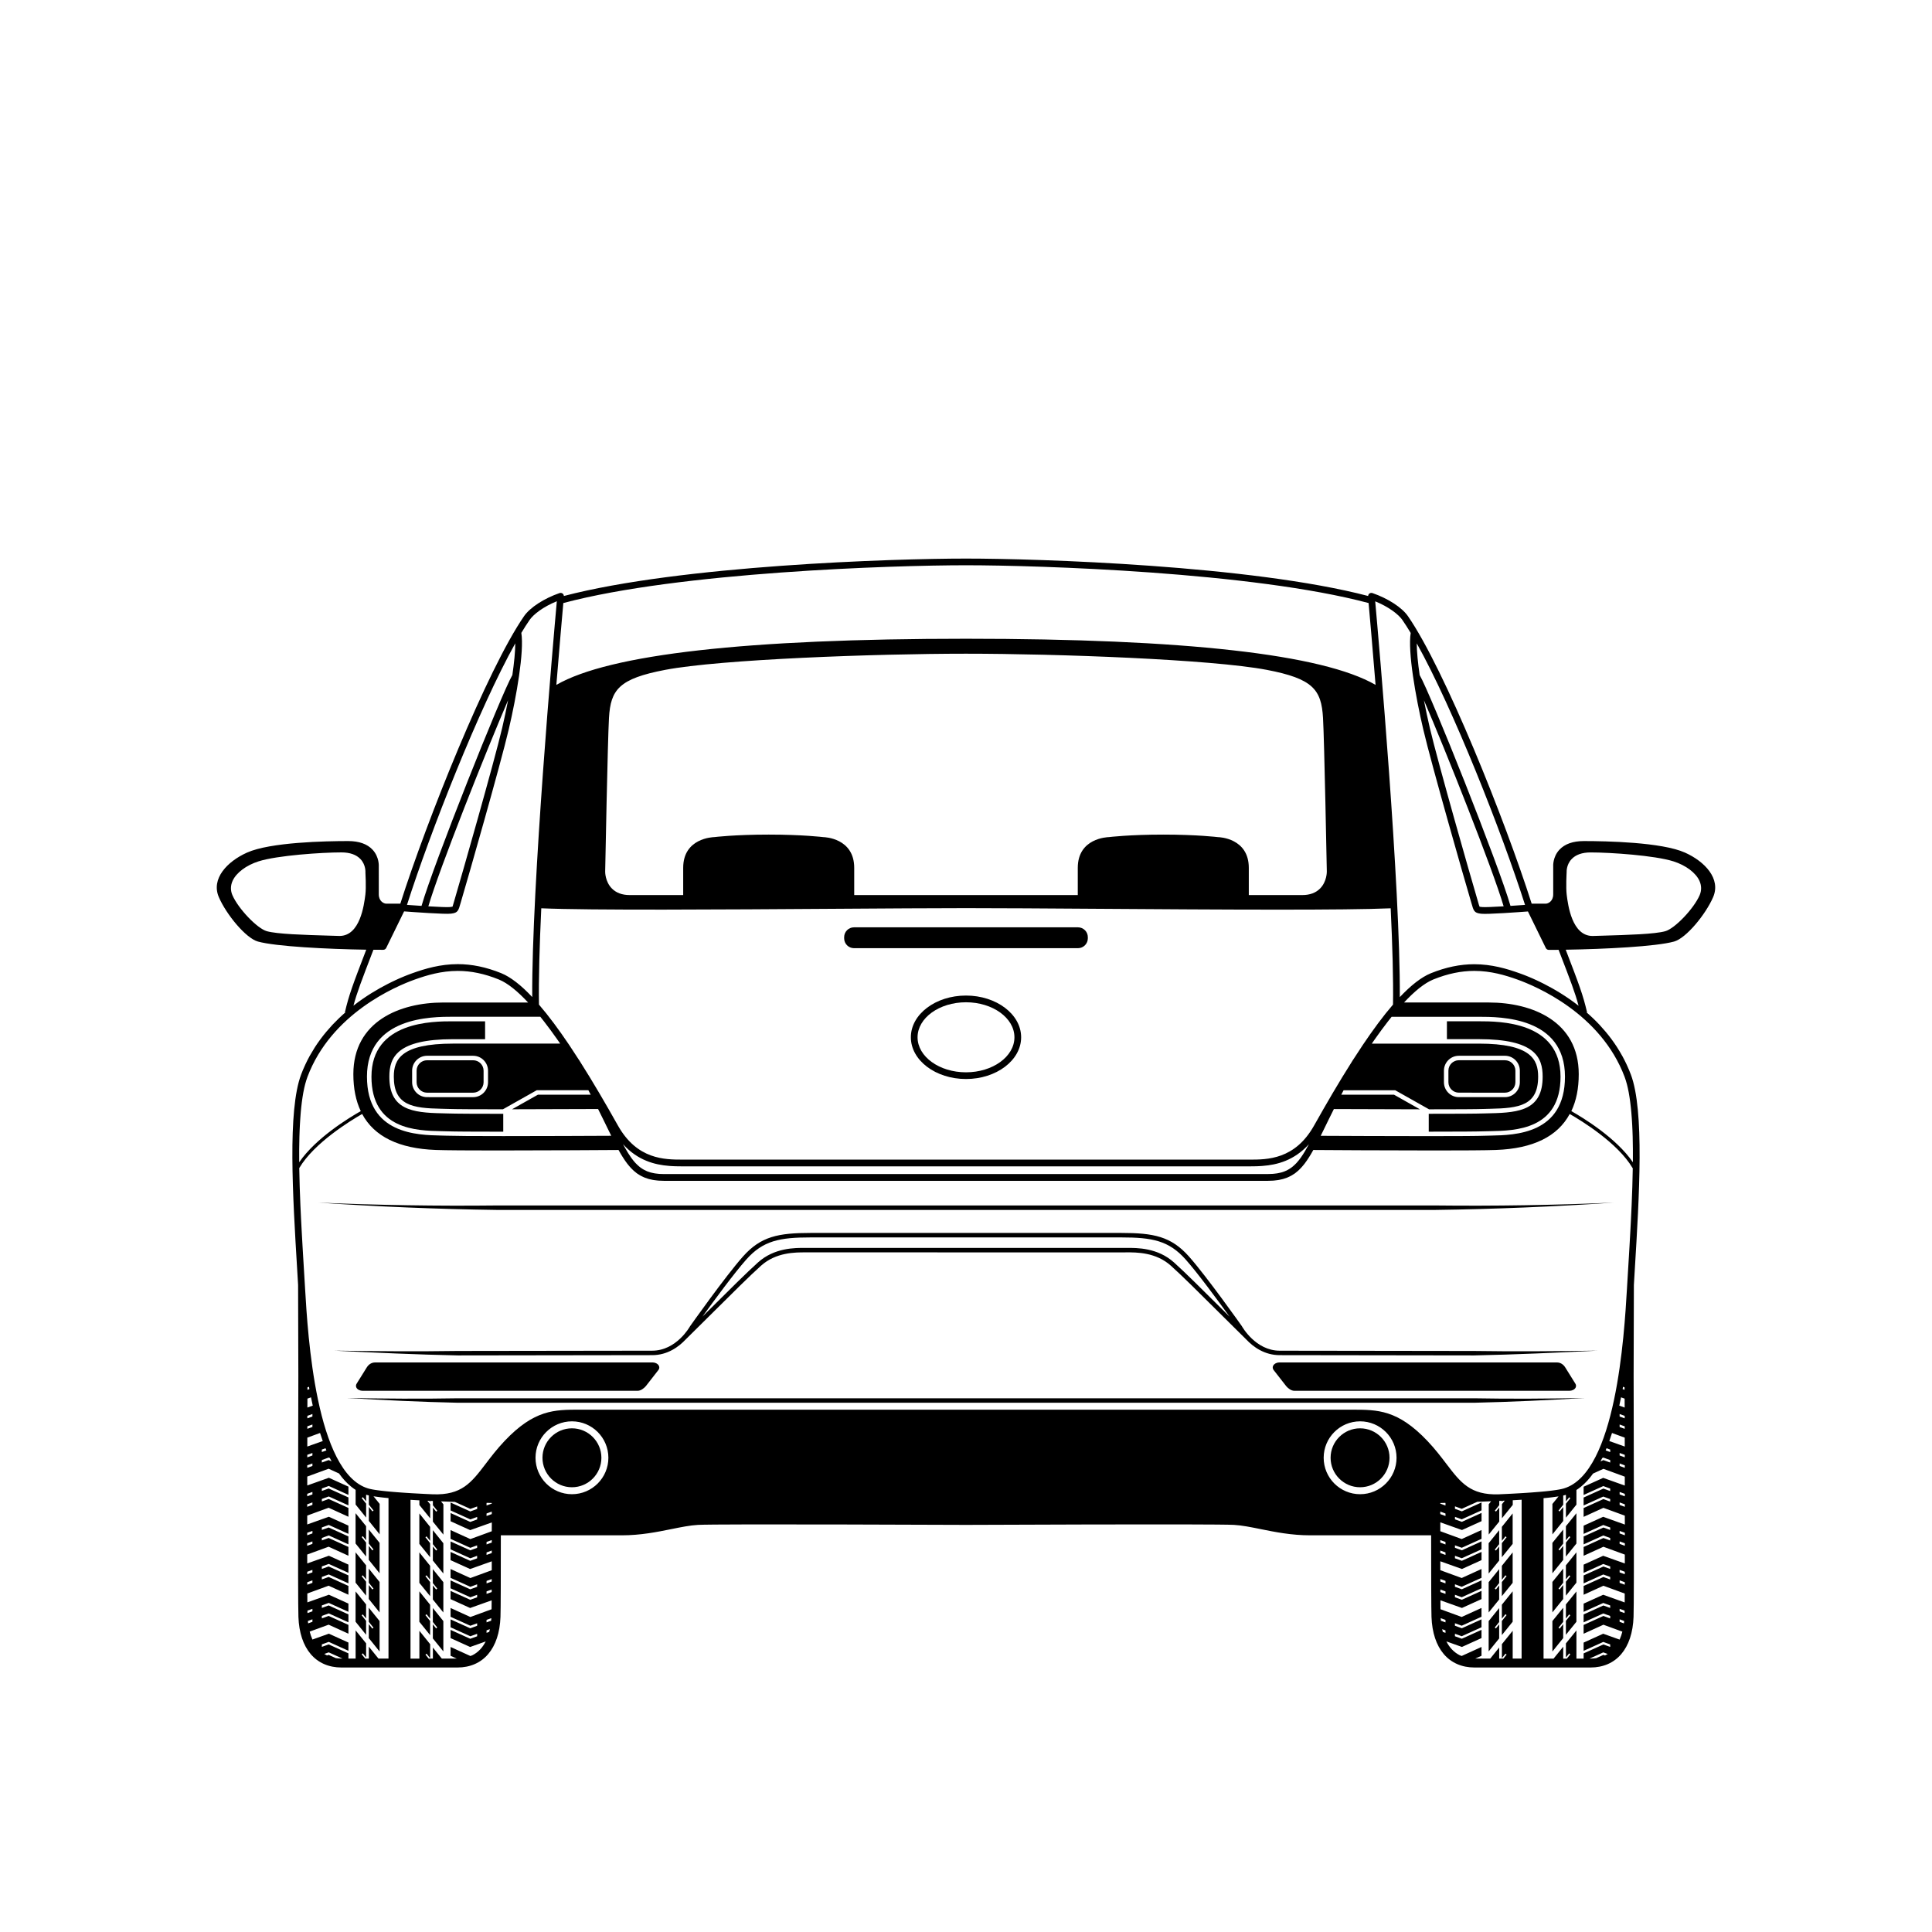 <?xml version="1.0" encoding="UTF-8"?>
<!-- The Best Svg Icon site in the world: iconSvg.co, Visit us! https://iconsvg.co -->
<svg fill="#000000" width="800px" height="800px" version="1.1" viewBox="144 144 512 512" xmlns="http://www.w3.org/2000/svg">
 <g>
  <path d="m429.68 389.75h-59.363c-1.438 0-2.606 1.168-2.606 2.609v0.309c0 1.438 1.168 2.609 2.606 2.609h59.363c1.438 0 2.606-1.168 2.606-2.609v-0.309c0.004-1.441-1.168-2.609-2.606-2.609z"/>
  <path d="m524.41 463.46h-248.82c-15.734 0.18-31.48-0.082-47.219-0.75 15.715 1.062 31.457 1.719 47.219 1.934h248.82c15.762-0.215 31.504-0.871 47.219-1.934-15.734 0.668-31.484 0.93-47.219 0.75z"/>
  <path d="m534.64 514.56h-269.29c-9.777 0.18-19.574 0.102-29.363-0.078 9.777 0.574 19.562 1.051 29.363 1.262h269.29c9.801-0.215 19.586-0.691 29.363-1.262-9.793 0.184-19.586 0.262-29.367 0.078z"/>
  <path d="m295.57 522.52c-4.305 0-7.809 3.504-7.809 7.809 0 4.305 3.504 7.809 7.809 7.809 4.305 0 7.809-3.504 7.809-7.809-0.004-4.305-3.504-7.809-7.809-7.809z"/>
  <path d="m504.43 522.52c-4.305 0-7.809 3.504-7.809 7.809 0 4.305 3.504 7.809 7.809 7.809 4.305 0 7.809-3.504 7.809-7.809 0-4.305-3.504-7.809-7.809-7.809z"/>
  <path d="m534.64 502.02c-7.875 0-22.352-0.023-34.117-0.047-8.055-0.016-14.84-0.023-17.367-0.023-6.43 0-9.984-6.383-10.055-6.508-0.094-0.133-9.305-13.16-14.012-18.457-4.746-5.34-9.367-6.242-17.922-6.242h-82.348c-8.555 0-13.172 0.902-17.922 6.242-4.707 5.297-13.918 18.324-14.047 18.516-0.035 0.066-3.574 6.445-10.02 6.445-2.527 0-9.312 0.012-17.367 0.023-11.766 0.02-26.242 0.047-34.117 0.047-10.898 0.172-21.812 0.074-32.719-0.078 10.898 0.547 21.797 1.039 32.719 1.262 7.875 0 22.352-0.023 34.117-0.047 8.055-0.016 14.836-0.023 17.363-0.023 4.098 0 7.074-2.231 8.898-4.172 2.445-2.406 4.891-4.836 7.227-7.16 5.215-5.188 9.719-9.668 12.703-12.352 4.004-3.602 9.109-3.562 11.859-3.555l84.441 0.004 0.508-0.004c2.754-0.012 7.859-0.047 11.859 3.555 2.984 2.684 7.488 7.164 12.703 12.352 2.348 2.336 4.801 4.773 7.258 7.188 1.832 1.945 4.801 4.144 8.867 4.144 2.527 0 9.309 0.012 17.363 0.023 11.766 0.02 26.242 0.047 34.117 0.047 10.922-0.223 21.824-0.719 32.719-1.262-10.898 0.156-21.812 0.254-32.711 0.082zm-66.77-11.059c-5.227-5.199-9.738-9.688-12.742-12.395-4.348-3.91-9.77-3.879-12.664-3.856l-84.434 0.004-0.5-0.004c-2.898-0.023-8.316-0.055-12.664 3.856-3.004 2.707-7.519 7.195-12.742 12.395-0.645 0.641-1.312 1.305-1.969 1.957 3.047-4.219 8.414-11.523 11.633-15.145 4.445-5 8.848-5.844 17.035-5.844h82.348c8.188 0 12.59 0.844 17.035 5.844 3.227 3.629 8.609 10.953 11.641 15.152-0.66-0.656-1.332-1.324-1.977-1.965z"/>
  <path d="m486.99 512.57h72.969c0.57 0 1.297-0.281 1.586-0.82 0.184-0.355 0.156-0.758-0.074-1.094l-2.688-4.312c-0.531-0.824-1.305-1.281-2.18-1.281h-73.637c-0.535 0-1.266 0.301-1.559 0.855-0.188 0.352-0.164 0.742 0.086 1.113l3.375 4.324c0.473 0.562 1.316 1.215 2.121 1.215z"/>
  <path d="m538.51 561 2.785-3.438v-3.727l-0.867 1.078-0.305-0.234 1.172-1.461v-3.703l-2.785 3.453z"/>
  <path d="m542.01 552.33 0.949-1.184 0.301 0.238-1.25 1.562v3.734l2.859-3.535v-8.07l-2.859 3.555z"/>
  <path d="m538.51 571.32 2.785-3.441v-3.727l-0.867 1.082-0.305-0.238 1.172-1.461v-3.699l-2.785 3.449z"/>
  <path d="m542.01 562.65 0.949-1.18 0.301 0.234-1.25 1.562v3.734l2.859-3.531v-8.07l-2.859 3.555z"/>
  <path d="m538.51 581.64 2.785-3.438v-3.731l-0.867 1.082-0.305-0.234 1.172-1.465v-3.699l-2.785 3.453z"/>
  <path d="m542.01 572.96 0.949-1.18 0.301 0.238-1.25 1.562v3.734l2.859-3.535v-8.066l-2.859 3.551z"/>
  <path d="m558.98 552.19 0.871-1.082 0.305 0.238-1.176 1.457v3.703l2.785-3.449v-8.035l-2.785 3.438z"/>
  <path d="m555.4 560.94 2.863-3.551v-3.699l-0.945 1.184-0.305-0.238 1.25-1.562v-3.734l-2.863 3.535z"/>
  <path d="m558.98 562.55 0.871-1.078 0.305 0.234-1.176 1.461v3.699l2.785-3.449v-8.031l-2.785 3.438z"/>
  <path d="m555.4 571.3 2.863-3.551v-3.699l-0.945 1.18-0.305-0.234 1.25-1.559v-3.738l-2.863 3.535z"/>
  <path d="m558.98 572.92 0.871-1.082 0.305 0.234-1.176 1.465v3.699l2.785-3.453v-8.027l-2.785 3.434z"/>
  <path d="m555.4 581.67 2.863-3.555v-3.695l-0.945 1.18-0.305-0.238 1.25-1.559v-3.738l-2.863 3.535z"/>
  <path d="m240.04 512.57h72.969c0.805 0 1.652-0.656 2.148-1.234l3.379-4.336c0.227-0.336 0.246-0.727 0.062-1.078-0.297-0.555-1.023-0.855-1.559-0.855h-73.645c-0.875 0-1.648 0.453-2.18 1.285l-2.672 4.285c-0.242 0.355-0.27 0.758-0.086 1.113 0.285 0.539 1.012 0.82 1.582 0.82z"/>
  <path d="m258.71 553.22 1.172 1.461-0.305 0.234-0.867-1.078v3.727l2.781 3.438v-8.031l-2.781-3.453z"/>
  <path d="m255.13 553.15 2.859 3.535v-3.734l-1.25-1.562 0.301-0.238 0.949 1.184v-3.699l-2.859-3.555z"/>
  <path d="m258.71 563.54 1.172 1.461-0.305 0.238-0.867-1.082v3.727l2.781 3.441v-8.035l-2.781-3.449z"/>
  <path d="m255.13 563.47 2.859 3.531v-3.734l-1.25-1.562 0.301-0.234 0.949 1.18v-3.695l-2.859-3.555z"/>
  <path d="m258.71 573.85 1.172 1.465-0.305 0.234-0.867-1.082v3.731l2.781 3.438v-8.031l-2.781-3.453z"/>
  <path d="m255.13 573.79 2.859 3.535v-3.734l-1.25-1.562 0.301-0.238 0.949 1.18v-3.695l-2.859-3.551z"/>
  <path d="m238.23 553.05 2.789 3.449v-3.703l-1.176-1.457 0.301-0.238 0.875 1.082v-3.731l-2.789-3.438z"/>
  <path d="m241.73 553.07 1.254 1.562-0.305 0.238-0.949-1.184v3.699l2.863 3.551v-8.066l-2.863-3.535z"/>
  <path d="m238.23 563.42 2.789 3.449v-3.699l-1.176-1.461 0.301-0.234 0.875 1.078v-3.727l-2.789-3.438z"/>
  <path d="m241.73 563.44 1.254 1.559-0.305 0.234-0.949-1.18v3.699l2.863 3.551v-8.066l-2.863-3.535z"/>
  <path d="m238.23 573.78 2.789 3.453v-3.699l-1.176-1.465 0.301-0.234 0.875 1.082v-3.731l-2.789-3.434z"/>
  <path d="m241.73 573.8 1.254 1.559-0.305 0.238-0.949-1.18v3.695l2.863 3.555v-8.07l-2.863-3.535z"/>
  <path d="m400 407.83c-8.059 0-14.613 4.961-14.613 11.059s6.555 11.059 14.613 11.059 14.613-4.961 14.613-11.059c0-6.094-6.559-11.059-14.613-11.059zm0 20.344c-7.078 0-12.836-4.164-12.836-9.281 0-5.117 5.758-9.281 12.836-9.281s12.836 4.164 12.836 9.281c0 5.117-5.758 9.281-12.836 9.281z"/>
  <path d="m590.54 369.95c-6.156-2.762-20.801-3.059-26.809-3.059-2.883 0-5.062 0.773-6.481 2.305-1.801 1.945-1.641 4.375-1.633 4.41v7.406c0 1.848-1.355 2.469-1.973 2.469h-3.734c-7.023-22.059-23.027-62.078-32.793-76.199-1.582-2.285-5.269-4.684-9.395-6.109-0.285-0.098-0.602-0.047-0.84 0.141-0.195 0.152-0.293 0.387-0.312 0.629-31.043-8.117-87.207-9.914-106.57-9.914-19.363 0-75.531 1.801-106.57 9.914-0.02-0.242-0.117-0.477-0.312-0.629-0.238-0.188-0.555-0.238-0.84-0.141-4.125 1.426-7.812 3.824-9.395 6.109-9.766 14.121-25.77 54.141-32.793 76.199h-3.734c-0.617 0-1.973-0.621-1.973-2.469l-0.004-7.336c0.008-0.102 0.172-2.535-1.633-4.481-1.414-1.527-3.598-2.305-6.481-2.305-6.008 0-20.652 0.297-26.809 3.059-5.238 2.348-9.578 6.91-7.461 11.809 1.961 4.547 7.129 10.867 10.355 11.762 4.746 1.312 18.34 2 28.707 2.16-3.578 9.32-4.582 11.965-5.656 16.586l0.125 0.027c-0.004 0.004-0.008 0.008-0.008 0.008-0.574 0.5-1.145 1.02-1.703 1.559-0.016 0.012-0.027 0.023-0.043 0.039-0.539 0.52-1.07 1.059-1.598 1.613-0.066 0.07-0.125 0.137-0.191 0.207-1.023 1.102-2.012 2.277-2.945 3.527-0.082 0.113-0.164 0.223-0.246 0.332-0.445 0.609-0.879 1.234-1.297 1.879-0.062 0.098-0.125 0.199-0.184 0.297-0.375 0.594-0.742 1.203-1.09 1.824-0.062 0.113-0.125 0.219-0.191 0.332-0.371 0.676-0.723 1.375-1.059 2.09-0.074 0.16-0.145 0.32-0.219 0.48-0.336 0.742-0.66 1.496-0.953 2.281-3.598 9.57-2.234 32.023-1.035 51.836l0.234 3.934c0.016 9.973 0.047 19.414 0.066 23.965-0.047 11.277-0.152 59.258 0.02 63.984 0.297 8.406 4.57 13.426 11.43 13.426h30.688c6.859 0 11.133-5.019 11.43-13.426 0.07-1.906 0.094-10.863 0.094-21.605h32.035c5.019 0 9.375-0.883 13.219-1.66 2.512-0.508 4.891-0.988 6.984-1.105 5.234-0.289 70.371 0 71.035 0 0.66-0.004 65.793-0.293 71.027 0 2.094 0.117 4.469 0.598 6.984 1.105 3.844 0.777 8.199 1.66 13.219 1.66h32.035c0.004 10.742 0.023 19.699 0.094 21.605 0.297 8.406 4.566 13.426 11.43 13.426h30.688c6.863 0 11.133-5.019 11.43-13.426 0.172-4.727 0.066-52.711 0.02-63.984 0.02-4.551 0.047-13.996 0.066-23.965l0.234-3.934c1.203-19.812 2.562-42.266-1.035-51.836-0.293-0.781-0.617-1.535-0.953-2.281-0.074-0.16-0.145-0.32-0.219-0.48-0.336-0.715-0.688-1.41-1.059-2.09-0.062-0.113-0.125-0.223-0.191-0.332-0.348-0.625-0.715-1.234-1.09-1.824-0.062-0.098-0.125-0.199-0.184-0.297-0.418-0.645-0.852-1.27-1.297-1.879-0.082-0.113-0.164-0.223-0.246-0.332-0.934-1.254-1.922-2.426-2.945-3.527-0.066-0.07-0.125-0.137-0.191-0.207-0.523-0.559-1.059-1.098-1.598-1.613-0.016-0.016-0.027-0.027-0.043-0.039-0.562-0.539-1.129-1.059-1.703-1.555 0 0-0.008-0.008-0.012-0.008l0.125-0.027c-1.074-4.621-2.078-7.269-5.656-16.586 10.367-0.16 23.965-0.844 28.707-2.16 3.227-0.895 8.391-7.215 10.355-11.762 2.125-4.902-2.215-9.465-7.453-11.812zm-349.71 11.109c-0.355 2.797-1.398 10.977-6.859 10.977l-2.676-0.078c-6.781-0.199-13.793-0.406-16.582-1.18-2.547-0.707-7.578-5.977-9.125-9.559-0.531-1.23-0.512-2.543 0.059-3.797 0.977-2.141 3.609-4.117 6.875-5.156 4.965-1.578 16.754-2.371 21.957-2.371 2.262 0 3.969 0.609 5.082 1.805 1.414 1.527 1.285 3.43 1.281 3.512 0.004 0.078 0.227 3.961-0.012 5.848zm307.32 2.746c-1.211 0.09-2.539 0.18-3.856 0.266-3.109-10.844-21.199-56.266-24.07-61.176-0.469-3.231-0.758-6.16-0.77-8.398 9.594 17.18 22.531 50.008 28.695 69.309zm-5.668 0.379c-2.746 0.164-5.117 0.266-5.715 0.191l-0.176-0.023c-0.168-0.02-0.352-0.043-0.426-0.043h-0.031c-0.105-0.129-0.281-0.754-0.484-1.477-0.133-0.477-0.297-1.059-0.516-1.785-1.07-3.562-10.062-34.918-12.227-44.184-0.551-2.359-1.078-4.836-1.551-7.293 5.766 13.348 18.227 44.723 21.125 54.613zm-249.19-80.371c30.727-8.199 87.281-10.012 106.7-10.012s75.98 1.809 106.7 10.012c0.301 3.352 1.008 11.34 1.848 21.688-14.047-8.113-50.531-12.227-108.55-12.227-58.02 0-94.504 4.113-108.55 12.227 0.844-10.348 1.547-18.336 1.848-21.688zm220.15 130.3h-13.996c0.207-0.395 0.406-0.781 0.621-1.184h13.684l8.961 5.051c6.894 0 12.582-0.023 14.582-0.098 0.5-0.02 1.035-0.031 1.594-0.043 7.734-0.156 12.738-0.836 12.738-8.516 0-4.547-1.902-8.754-15.703-8.754h-28.379c0.281-0.41 0.566-0.816 0.848-1.223 1.145-1.625 2.305-3.203 3.469-4.703 0.312-0.402 0.625-0.797 0.938-1.184h23.125c5.641 0 22.812 0 22.812 15.863 0 15.223-13.238 15.492-19.602 15.621-0.621 0.012-1.113 0.023-1.574 0.039-1.855 0.07-6.894 0.105-14.973 0.105-10.355 0-22.965-0.059-28.586-0.086 0.191-0.387 0.387-0.777 0.582-1.18 0.219-0.445 0.438-0.891 0.664-1.359 0.262-0.531 0.527-1.082 0.805-1.648 0.035-0.074 0.074-0.156 0.113-0.23 0.418-0.852 0.863-1.75 1.328-2.676 6.691 0.031 15.25 0.062 22.801 0.07zm13.215-3.312v-3.059c0-2.18 1.773-3.953 3.949-3.953h12.219c2.18 0 3.949 1.773 3.949 3.953v3.059c0 2.18-1.773 3.953-3.949 3.953h-12.219c-2.176 0-3.949-1.773-3.949-3.953zm-13.496-20.574c-0.004 0.004-0.004 0.008-0.004 0.008-1.312 1.52-2.637 3.184-3.961 4.965-0.016 0.02-0.027 0.039-0.043 0.059-1.309 1.758-2.621 3.621-3.926 5.562-0.043 0.062-0.082 0.125-0.125 0.188-0.863 1.285-1.727 2.606-2.582 3.945-0.004 0.008-0.008 0.012-0.012 0.02l-0.012-0.008c-0.051 0.086-0.098 0.168-0.148 0.258l-0.012 0.02c-1.758 2.766-3.488 5.617-5.176 8.477-0.008 0.016-0.016 0.027-0.023 0.039-0.832 1.414-1.652 2.824-2.457 4.231-0.027 0.047-0.055 0.094-0.078 0.141-0.801 1.398-1.59 2.789-2.359 4.156-5.078 9.027-12.371 9.027-17.195 9.027l-150.09-0.004c-4.824 0-12.117 0-17.195-9.023-0.758-1.348-1.531-2.711-2.32-4.086-0.047-0.086-0.098-0.172-0.145-0.258-0.789-1.375-1.594-2.758-2.406-4.137-0.027-0.047-0.051-0.09-0.078-0.133-1.672-2.836-3.387-5.664-5.129-8.402-0.008-0.016-0.02-0.027-0.027-0.043-0.051-0.086-0.098-0.172-0.152-0.258l-0.012 0.008c-0.008-0.012-0.016-0.023-0.023-0.035-0.848-1.328-1.703-2.633-2.555-3.91-0.051-0.078-0.105-0.152-0.156-0.23-1.301-1.93-2.606-3.785-3.91-5.535-0.02-0.023-0.035-0.047-0.051-0.07-1.324-1.777-2.648-3.438-3.957-4.957l-0.008-0.008c-0.109-6.703 0.148-15.641 0.613-25.527 12.977 0.566 47.555 0.336 78.16 0.133 13.195-0.086 25.656-0.172 34.391-0.172s21.199 0.082 34.391 0.172c16.266 0.109 33.648 0.227 48.324 0.227 12.938 0 23.754-0.09 29.836-0.355 0.469 9.875 0.723 18.816 0.617 25.52zm-22.285 36.996c-0.719 1.352-1.402 2.504-2.094 3.481-0.051 0.07-0.102 0.141-0.152 0.211-0.141 0.195-0.281 0.379-0.426 0.559-0.062 0.078-0.125 0.156-0.191 0.23-0.141 0.172-0.281 0.336-0.426 0.492-0.043 0.047-0.086 0.086-0.129 0.133-0.27 0.281-0.547 0.539-0.828 0.773-0.098 0.078-0.191 0.16-0.285 0.234-0.129 0.098-0.262 0.188-0.395 0.277-0.113 0.078-0.23 0.152-0.348 0.223-0.125 0.078-0.258 0.152-0.391 0.223-0.145 0.074-0.293 0.145-0.441 0.211-0.117 0.055-0.23 0.109-0.348 0.156-0.262 0.102-0.531 0.195-0.812 0.273-0.109 0.031-0.227 0.055-0.34 0.082-0.203 0.047-0.406 0.094-0.621 0.133-0.125 0.023-0.25 0.043-0.379 0.062-0.227 0.031-0.465 0.059-0.703 0.082-0.117 0.012-0.23 0.023-0.352 0.031-0.367 0.023-0.742 0.039-1.137 0.039l-160.16 0.008c-0.395 0-0.77-0.016-1.137-0.039-0.121-0.008-0.234-0.02-0.352-0.031-0.238-0.02-0.473-0.047-0.703-0.082-0.129-0.02-0.258-0.039-0.383-0.062-0.211-0.039-0.414-0.086-0.617-0.133-0.113-0.027-0.23-0.051-0.344-0.082-0.281-0.078-0.551-0.172-0.812-0.273-0.121-0.047-0.234-0.105-0.355-0.16-0.148-0.066-0.293-0.133-0.438-0.211-0.133-0.07-0.266-0.145-0.395-0.223-0.117-0.07-0.23-0.145-0.344-0.223-0.133-0.09-0.266-0.18-0.395-0.277-0.098-0.074-0.191-0.156-0.285-0.234-0.277-0.23-0.551-0.484-0.816-0.762-0.047-0.051-0.098-0.098-0.145-0.148-0.141-0.152-0.281-0.316-0.418-0.48-0.07-0.082-0.137-0.164-0.203-0.25-0.137-0.172-0.277-0.355-0.414-0.543-0.059-0.078-0.113-0.16-0.172-0.242-0.504-0.711-0.996-1.512-1.508-2.414-0.008-0.012-0.012-0.02-0.02-0.031-0.176-0.309-0.352-0.633-0.531-0.965l-0.023-0.047 0.008 0.008c3.91 4.328 8.457 5.457 12.234 5.746 0.066 0.008 0.133 0.012 0.199 0.016 0.246 0.016 0.484 0.031 0.723 0.043 0.109 0.008 0.219 0.008 0.324 0.016 0.207 0.008 0.406 0.016 0.605 0.02 0.156 0.004 0.309 0.008 0.457 0.008 0.152 0.004 0.301 0.008 0.445 0.008 0.289 0.004 0.57 0.004 0.836 0.004h150.09c0.27 0 0.551 0 0.836-0.004 0.148 0 0.301-0.004 0.453-0.008 0.148 0 0.293-0.004 0.441-0.008 0.203-0.004 0.406-0.012 0.613-0.02 0.109-0.004 0.215-0.008 0.324-0.016 0.238-0.012 0.48-0.023 0.723-0.043 0.066-0.004 0.133-0.012 0.199-0.016 3.793-0.285 8.344-1.418 12.258-5.754zm-226.81-26.656c-13.801 0-15.703 4.207-15.703 8.754 0 7.68 5.004 8.359 12.637 8.512 0.664 0.016 1.195 0.023 1.695 0.043 2 0.074 7.688 0.098 14.586 0.098l8.961-5.051h13.684c0.215 0.406 0.414 0.793 0.621 1.184h-13.996l-6.856 3.863c7.551-0.008 16.109-0.039 22.801-0.07 0.465 0.922 0.906 1.816 1.324 2.668 0.039 0.078 0.078 0.16 0.117 0.238 0.273 0.562 0.543 1.113 0.805 1.648 0.227 0.469 0.445 0.914 0.664 1.359 0.199 0.406 0.391 0.797 0.582 1.18-5.621 0.027-18.23 0.086-28.586 0.086-8.078 0-13.113-0.035-14.973-0.105-0.461-0.02-0.953-0.027-1.469-0.039-6.469-0.133-19.711-0.402-19.711-15.625 0-15.863 17.172-15.863 22.812-15.863h23.125c0.312 0.387 0.625 0.785 0.938 1.184 1.164 1.496 2.324 3.074 3.465 4.695 0.285 0.406 0.57 0.816 0.855 1.23zm9.266 7.18v3.059c0 2.18-1.773 3.953-3.949 3.953l-12.215-0.004c-2.18 0-3.949-1.773-3.949-3.953v-3.059c0-2.18 1.773-3.953 3.949-3.953h12.219c2.176 0.004 3.945 1.777 3.945 3.957zm193.45-61.898c-0.148-0.016-5.488-0.672-14.5-0.672-9.023 0-14.352 0.656-14.402 0.664-0.43 0.016-8.258 0.266-8.258 8.152v7.207h-59.246v-7.207c0-7.887-7.828-8.141-8.164-8.145-0.148-0.016-5.488-0.672-14.5-0.672-9.023 0-14.352 0.656-14.402 0.664-0.43 0.016-8.258 0.266-8.258 8.152v7.207h-14.199c-1.98 0-3.562-0.586-4.703-1.746-1.797-1.82-1.777-4.379-1.773-4.488 0.008-0.348 0.656-34.66 1.008-40.719 0.438-7.5 2.652-10.391 14.902-12.727 14.633-2.793 55.695-4.281 79.711-4.281s65.078 1.488 79.711 4.281c12.25 2.34 14.465 5.231 14.902 12.727 0.352 6.059 1 40.371 1.008 40.715 0 0.113 0.02 2.668-1.773 4.492-1.141 1.16-2.723 1.746-4.703 1.746h-14.199v-7.207c0-7.887-7.828-8.137-8.16-8.145zm-186.23-51.355c-0.008 2.238-0.301 5.172-0.77 8.398-2.871 4.91-20.965 50.332-24.07 61.176-1.312-0.086-2.644-0.176-3.856-0.266 6.16-19.301 19.102-52.129 28.695-69.309zm-1.906 15.078c-0.473 2.457-1 4.934-1.551 7.293-2.168 9.266-11.16 40.621-12.227 44.184-0.219 0.723-0.379 1.309-0.516 1.785-0.203 0.723-0.379 1.348-0.422 1.438-0.066 0.027-0.309 0.059-0.52 0.082l-0.176 0.023c-0.598 0.074-2.969-0.027-5.715-0.191 2.898-9.895 15.363-41.27 21.125-54.613zm-35.691 66.145 0.008-0.02c0.898 0.008 1.77 0.012 2.594 0.012 0.34 0 0.648-0.191 0.797-0.5l4.738-9.684c2.312 0.176 10.887 0.801 12.367 0.605l0.168-0.02c1.707-0.207 1.863-0.758 2.438-2.801 0.133-0.469 0.293-1.043 0.508-1.754 1.113-3.707 10.031-34.785 12.258-44.289 2.051-8.766 4.113-20.566 3.328-25.547 0.762-1.27 1.496-2.422 2.199-3.434 1.012-1.465 3.582-3.477 7.207-4.949-0.938 10.41-6.68 75.508-6.519 104.89-0.004-0.004-0.004-0.004-0.004-0.004-0.348-0.367-0.691-0.719-1.031-1.062-0.031-0.031-0.066-0.062-0.098-0.098-0.309-0.309-0.617-0.605-0.922-0.891-0.059-0.055-0.113-0.105-0.172-0.16-0.281-0.258-0.559-0.508-0.836-0.746-0.074-0.066-0.152-0.129-0.227-0.195-0.258-0.219-0.512-0.426-0.766-0.625-0.09-0.07-0.18-0.141-0.27-0.211-0.238-0.184-0.477-0.355-0.715-0.523-0.098-0.07-0.199-0.145-0.297-0.215-0.227-0.156-0.453-0.301-0.68-0.441-0.102-0.066-0.207-0.133-0.309-0.195-0.23-0.137-0.457-0.262-0.684-0.383-0.094-0.047-0.188-0.105-0.281-0.152-0.316-0.16-0.629-0.305-0.941-0.43-3.984-1.605-7.742-2.387-11.496-2.387-4.652 0-8.648 1.199-11.945 2.375-0.172 0.062-0.355 0.125-0.551 0.199-0.062 0.023-0.133 0.051-0.199 0.074-0.141 0.051-0.281 0.105-0.434 0.164-0.07 0.027-0.145 0.059-0.219 0.086-0.16 0.062-0.324 0.125-0.496 0.195-0.07 0.027-0.141 0.059-0.215 0.086-0.184 0.074-0.375 0.152-0.57 0.238-0.066 0.027-0.137 0.059-0.203 0.086-0.215 0.09-0.43 0.184-0.656 0.281-0.059 0.023-0.117 0.051-0.176 0.078-0.246 0.109-0.496 0.223-0.754 0.344-0.043 0.02-0.086 0.039-0.129 0.059-0.281 0.129-0.566 0.266-0.859 0.41-0.027 0.016-0.055 0.027-0.082 0.039-0.32 0.156-0.645 0.316-0.977 0.484l-0.008 0.004c-2.769 1.41-5.984 3.316-9.176 5.805 0.918-3.441 2.082-6.465 5.285-14.801zm-19.605 49.457c0-0.027 0-0.059 0.004-0.086 0.016-0.496 0.031-0.988 0.051-1.473 0.004-0.059 0.004-0.121 0.008-0.176 0.02-0.449 0.039-0.895 0.062-1.332 0.004-0.09 0.008-0.18 0.016-0.27 0.023-0.406 0.047-0.801 0.074-1.195 0.008-0.117 0.016-0.234 0.023-0.348 0.023-0.363 0.055-0.719 0.082-1.07 0.012-0.137 0.023-0.277 0.031-0.414 0.027-0.324 0.059-0.641 0.09-0.957l0.047-0.469c0.031-0.293 0.066-0.574 0.102-0.859 0.02-0.164 0.039-0.336 0.059-0.496 0.031-0.266 0.074-0.52 0.109-0.777 0.023-0.172 0.047-0.348 0.074-0.516 0.035-0.238 0.078-0.465 0.117-0.695 0.031-0.176 0.059-0.355 0.09-0.527 0.039-0.211 0.082-0.414 0.125-0.617 0.035-0.176 0.074-0.359 0.109-0.531 0.043-0.199 0.094-0.387 0.137-0.578 0.039-0.164 0.078-0.336 0.121-0.492 0.051-0.195 0.105-0.379 0.164-0.566 0.039-0.145 0.078-0.293 0.125-0.43 0.098-0.316 0.203-0.621 0.312-0.914 6.309-16.781 23.406-24.004 28.496-25.816 3.152-1.125 6.969-2.269 11.348-2.269 3.519 0 7.062 0.738 10.832 2.258 0.309 0.125 0.617 0.27 0.934 0.434 0.141 0.074 0.285 0.164 0.43 0.242 0.172 0.098 0.344 0.191 0.52 0.301 0.199 0.125 0.402 0.266 0.605 0.402 0.117 0.078 0.234 0.152 0.352 0.238 0.246 0.176 0.492 0.367 0.742 0.559 0.074 0.059 0.152 0.113 0.23 0.176 0.281 0.227 0.566 0.465 0.848 0.711 0.043 0.035 0.086 0.074 0.129 0.109 0.312 0.273 0.625 0.559 0.941 0.859 0.016 0.016 0.031 0.027 0.047 0.043 0.332 0.312 0.664 0.641 0.996 0.977l0.004 0.004c0.34 0.344 0.68 0.699 1.02 1.062h-22.484c-11.52 0-23.828 4.988-23.828 18.992 0 3.805 0.668 7.062 1.961 9.793-3 1.695-11.902 7.086-16.309 13.555-0.023-2.363-0.008-4.656 0.055-6.84zm3.445 107.31v0.66l-1.387 0.504v-0.66zm-1.383-1.617v-0.66l1.387-0.5v0.66zm0.012 10.324v-0.66l1.371-0.5v0.66zm0.008 2.113 1.363-0.492v0.66l-1.363 0.496v-0.664zm0.043 7.531 1.32-0.48v0.66l-1.309 0.477c-0.004-0.199-0.008-0.41-0.012-0.656zm0.109 2.738 1.215-0.441v0.664l-1.141 0.414c-0.031-0.223-0.055-0.43-0.074-0.637zm8.941 9.965c-0.547 0-1.051-0.047-1.539-0.121l-1.891-0.859-0.43 0.156c-0.25-0.121-0.496-0.254-0.727-0.398l1.18-0.426 3.641 1.648zm12.43 0h-2.656l-2.555-3.156v3.156h-0.965l-0.926-1.148 0.305-0.234 0.871 1.078v-3.727l-2.785-3.438v7.473h-1.906v-1.383l-5.238-2.371-1.805 0.652v-0.66l1.832-0.664 5.211 2.359v-2.18l-5.184-2.352-4.356 1.555c-0.309-0.691-0.547-1.406-0.73-2.106l5.023-1.836 5.246 2.391v-2.336l-5.238-2.375-1.805 0.656v-0.66l1.832-0.664 5.211 2.359v-2.094l-5.238-2.375-1.805 0.656v-0.66l1.832-0.664 5.211 2.359v-2.18l-5.184-2.352-5.699 2.031c-0.004-0.707-0.008-1.504-0.012-2.356l5.648-2.066 5.246 2.391v-2.332l-5.238-2.375-1.805 0.652v-0.66l1.832-0.664 5.211 2.359v-2.098l-5.238-2.371-1.805 0.652v-0.66l1.832-0.664 5.211 2.359v-2.18l-5.184-2.352-5.731 2.043c0-0.77-0.004-1.555-0.004-2.359l5.672-2.074 5.246 2.391v-2.336l-5.238-2.371-1.805 0.652v-0.66l1.832-0.664 5.211 2.359v-2.094l-5.238-2.371-1.805 0.652v-0.66l1.832-0.664 5.211 2.359v-2.18l-5.184-2.352-5.738 2.043c0-0.781 0-1.566 0.008-2.359l5.672-2.074 5.246 2.391v-2.336l-5.238-2.375-1.805 0.656v-0.66l1.832-0.664 5.211 2.359v-2.098l-5.238-2.375-1.805 0.656v-0.66l1.832-0.664 5.211 2.359v-2.18l-5.184-2.352-5.727 2.039v-2.359l5.664-2.074 2.746 1.254c0 0.004 0.004 0.004 0.004 0.004 0.984 1.375 2.031 2.516 3.141 3.422 0.059 0.051 0.121 0.098 0.18 0.148 0.348 0.273 0.703 0.535 1.066 0.766 0.008 0.004 0.012 0.008 0.016 0.012v3.883l2.785 3.453v-3.703l-1.176-1.461 0.305-0.238 0.871 1.082v-1.73l0.016 0.004c0.199 0.059 0.434 0.117 0.691 0.176h0.004l0.004 2.441 1.254 1.562-0.305 0.234-0.949-1.18v3.695l2.863 3.555v-8.066l-1.625-2.008c0.52 0.082 1.109 0.164 1.758 0.242 0.02 0.004 0.039 0.004 0.059 0.008 0.309 0.035 0.625 0.074 0.961 0.109 0.031 0.004 0.059 0.008 0.086 0.008 0.355 0.035 0.723 0.074 1.109 0.109zm-20.16-41.383v0.66l-1.379 0.504v-0.664zm-1.375-1.617v-0.66l1.375-0.5v0.66zm1-26.234c0.152 0.75 0.305 1.484 0.465 2.203l-1.422 0.508c0.004-0.82 0.004-1.613 0.008-2.363zm-0.945-1.984v-0.664l0.414-0.148c0.023 0.141 0.051 0.285 0.074 0.43 0.012 0.066 0.023 0.129 0.031 0.191zm1.32 6.406v0.664l-1.344 0.488c0.004-0.223 0.004-0.441 0.004-0.664zm0 2.777v0.66l-1.348 0.488v-0.66zm2.019 2.25c0.234 0.734 0.473 1.453 0.719 2.137l-4.094 1.457c0.004-0.797 0.004-1.586 0.004-2.359zm0.477 5.055v-0.66l0.973-0.352c0.078 0.195 0.164 0.383 0.242 0.574zm1.828 1.453 0.297 0.133c0.137 0.277 0.277 0.543 0.418 0.812 0.012 0.023 0.023 0.051 0.039 0.078l-0.777-0.352-1.805 0.652v-0.66zm-4.324-1.207v0.66l-1.363 0.496v-0.66zm0 2.773v0.664l-1.371 0.496c0-0.219 0.004-0.441 0.004-0.66zm46.859 44.637-0.715 0.258v-0.66l0.879-0.32c-0.047 0.242-0.102 0.48-0.164 0.723zm0.504-2.957-1.219 0.441v-0.66l1.27-0.461c-0.012 0.211-0.027 0.438-0.051 0.68zm0.141-7.602-1.359 0.492v-0.664l1.363-0.492c-0.004 0.227-0.004 0.449-0.004 0.664zm0.012-2.781-1.367 0.496v-0.66l1.367-0.496v0.66zm0.012-7.555-1.383 0.5v-0.66l1.383-0.504v0.664zm0-2.773-1.383 0.5v-0.664l1.383-0.5v0.664zm0-2.996-5.672 2.074-5.25-2.391v2.336l5.242 2.371 1.801-0.656v0.66l-1.828 0.664-5.215-2.359v2.094l5.242 2.371 1.801-0.656v0.664l-1.828 0.664-5.215-2.359v2.18l5.188 2.352 5.734-2.043v2.359l-5.668 2.074-5.25-2.391v2.336l5.242 2.375 1.801-0.656v0.66l-1.828 0.664-5.215-2.363v2.098l5.242 2.371 1.801-0.656v0.664l-1.828 0.664-5.215-2.359v2.18l5.188 2.352 5.703-2.031c-0.008 0.914-0.016 1.703-0.023 2.367l-5.613 2.051-5.25-2.391v2.336l5.242 2.371 1.801-0.652v0.66l-1.828 0.668-5.215-2.359v2.094l5.242 2.375 1.801-0.656v0.66l-1.828 0.664-5.215-2.359v2.18l5.188 2.352 4.121-1.469c-0.758 1.496-1.883 2.836-3.539 3.668l-0.52 0.191-5.25-2.391v2.336l1.637 0.742h-1.504l-0.133-0.059v0.059h-2.324l-2.363-2.934v2.934h-1.113l-0.855-1.062 0.301-0.234 0.949 1.18v-3.699l-2.859-3.551v7.371h-2.352v-42.082c0.758 0.047 1.539 0.09 2.352 0.137v1.234l2.859 3.535v-3.734l-0.742-0.926c0.152 0.008 0.301 0.016 0.453 0.02 0.02 0 0.039 0.004 0.059 0.004l0.23 0.285v-0.27c0.16 0.008 0.309 0.012 0.465 0.02 0.082 0.004 0.168 0.008 0.254 0.012v1.129l1.172 1.457-0.305 0.234-0.867-1.078v3.727l2.785 3.438v-8.027l-0.633-0.785h0.023c1.152 0.047 2.344 0.094 3.574 0.137 0.023 0 0.047 0.004 0.074 0.004l4.113 1.859 1.801-0.652v0.66l-1.828 0.664-5.215-2.359v2.098l5.242 2.371 1.801-0.656v0.66l-1.828 0.668-5.215-2.363v2.18l5.188 2.352 5.738-2.043c-0.02 0.785-0.02 1.57-0.02 2.348zm0-4.555-1.383 0.504v-0.66l1.383-0.5v0.656zm-1.383-2.277v-0.66l0.098-0.035c0.422 0.012 0.855 0.023 1.285 0.031v0.164zm22.633-2.988c-5.324 0-9.656-4.332-9.656-9.656s4.332-9.656 9.656-9.656c5.324 0 9.656 4.332 9.656 9.656s-4.332 9.656-9.656 9.656zm208.87 0c-5.324 0-9.656-4.332-9.656-9.656s4.332-9.656 9.656-9.656c5.324 0 9.656 4.332 9.656 9.656s-4.332 9.656-9.656 9.656zm22.629 15.434v0.66l-1.383-0.5v-0.664zm-1.383-2.617v-0.66l1.383 0.5v0.664zm0.023 12.449 1.363 0.492v0.664l-1.359-0.492c-0.004-0.219-0.004-0.441-0.004-0.664zm-0.008-2.121v-0.664l1.367 0.496v0.66zm1.367 13.602-0.715-0.258c-0.059-0.242-0.113-0.484-0.164-0.719l0.879 0.32zm0-2.777-1.219-0.441c-0.023-0.238-0.039-0.469-0.051-0.68l1.27 0.461zm20.16 9.59h-2.352v-7.371l-2.859 3.551v3.699l0.949-1.18 0.301 0.234-0.855 1.062h-1.113v-2.934l-2.363 2.934h-2.324v-0.059l-0.133 0.059h-1.504l1.637-0.742v-2.336l-5.25 2.391-0.52-0.191c-1.656-0.832-2.785-2.172-3.539-3.668l4.121 1.469 5.188-2.352v-2.18l-5.215 2.359-1.828-0.664v-0.66l1.801 0.656 5.242-2.375v-2.094l-5.215 2.359-1.828-0.668v-0.66l1.801 0.652 5.242-2.371v-2.336l-5.25 2.391-5.613-2.051c-0.008-0.664-0.016-1.457-0.023-2.367l5.703 2.031 5.188-2.352v-2.18l-5.215 2.359-1.828-0.664v-0.664l1.801 0.656 5.242-2.371v-2.098l-5.215 2.363-1.828-0.664v-0.66l1.801 0.656 5.242-2.375v-2.336l-5.25 2.391-5.668-2.074v-2.359l5.734 2.043 5.188-2.352v-2.18l-5.215 2.359-1.828-0.664v-0.664l1.801 0.656 5.242-2.371v-2.094l-5.215 2.359-1.828-0.664v-0.66l1.801 0.656 5.242-2.371v-2.336l-5.25 2.391-5.672-2.074v-2.359l5.738 2.043 5.188-2.352v-2.18l-5.215 2.363-1.828-0.668v-0.66l1.801 0.656 5.242-2.371v-2.098l-5.215 2.359-1.828-0.664v-0.66l1.801 0.652 4.113-1.859c0.023 0 0.047-0.004 0.074-0.004 1.227-0.043 2.418-0.09 3.574-0.137h0.016l-0.625 0.785v8.027l2.785-3.438v-3.727l-0.867 1.078-0.305-0.234 1.172-1.457v-1.129c0.172-0.008 0.348-0.016 0.516-0.023 0.07-0.004 0.133-0.004 0.203-0.008v0.27l0.23-0.285c0.02 0 0.039-0.004 0.059-0.004 0.152-0.008 0.305-0.016 0.453-0.02l-0.742 0.926v3.734l2.859-3.535v-1.234c0.816-0.043 1.598-0.09 2.352-0.137l-0.008 42.094zm-20.16-38.449v0.66l-1.383-0.504v-0.66zm-1.383-2.617v-0.164c0.43-0.012 0.863-0.023 1.285-0.031l0.098 0.035v0.66zm43.656 40.246-0.43-0.156-1.891 0.859c-0.484 0.074-0.992 0.121-1.539 0.121h-0.238l3.641-1.648 1.18 0.426c-0.227 0.145-0.469 0.277-0.723 0.398zm5.012-8.508-1.141-0.414v-0.664l1.215 0.441c-0.023 0.207-0.043 0.414-0.074 0.637zm0.172-2.719-1.309-0.477v-0.66l1.32 0.48c-0.004 0.246-0.012 0.457-0.012 0.656zm0.055-7.527-1.363-0.496v-0.66l1.363 0.492v0.664zm0.004-2.773-1.371-0.5v-0.66l1.371 0.5v0.66zm0.016-7.547-1.387-0.504v-0.66l1.387 0.504v0.66zm0-2.777-1.387-0.5v-0.66l1.387 0.5v0.66zm-5.742-4.902-5.184 2.352v2.18l5.211-2.359 1.832 0.664v0.66l-1.805-0.652-5.238 2.371v2.094l5.211-2.359 1.832 0.664v0.66l-1.805-0.652-5.238 2.371v2.336l5.246-2.391 5.672 2.074c0 0.805-0.004 1.59-0.004 2.359l-5.731-2.043-5.184 2.352v2.18l5.211-2.359 1.832 0.664v0.66l-1.805-0.652-5.238 2.371v2.098l5.211-2.359 1.832 0.664v0.66l-1.805-0.652-5.238 2.375v2.332l5.246-2.391 5.648 2.066c-0.004 0.852-0.008 1.652-0.012 2.356l-5.699-2.031-5.184 2.352v2.18l5.211-2.359 1.832 0.664v0.66l-1.805-0.656-5.238 2.375v2.094l5.211-2.359 1.832 0.664v0.66l-1.805-0.656-5.238 2.375v2.336l5.246-2.391 5.023 1.836c-0.184 0.699-0.418 1.41-0.73 2.106l-4.356-1.555-5.184 2.352v2.18l5.211-2.359 1.832 0.664v0.66l-1.805-0.652-5.238 2.371v1.383h-1.906v-7.473l-2.785 3.438v3.727l0.871-1.078 0.305 0.234-0.926 1.148h-0.965v-3.156l-2.555 3.156h-2.656v-42.516c0.383-0.035 0.754-0.074 1.109-0.109 0.031-0.004 0.059-0.008 0.086-0.008 0.332-0.035 0.652-0.074 0.961-0.109 0.02-0.004 0.039-0.004 0.059-0.008 0.652-0.078 1.238-0.16 1.758-0.242l-1.625 2.008v8.066l2.863-3.555v-3.695l-0.949 1.18-0.305-0.234 1.254-1.562v-2.438h0.008c0.258-0.059 0.492-0.117 0.691-0.176l0.016-0.004v1.73l0.871-1.082 0.305 0.238-1.176 1.461v3.703l2.785-3.453v-3.883c0.004-0.004 0.008-0.008 0.016-0.012 0.363-0.23 0.719-0.488 1.066-0.766 0.059-0.047 0.121-0.098 0.18-0.148 1.113-0.906 2.16-2.047 3.141-3.422l0.004-0.004 2.746-1.254 5.664 2.074v2.359l-5.727-2.039-5.184 2.352v2.18l5.211-2.359 1.832 0.664v0.66l-1.805-0.656-5.238 2.375v2.098l5.211-2.359 1.832 0.664v0.66l-1.805-0.656-5.238 2.375v2.336l5.246-2.391 5.672 2.074c0.008 0.793 0.008 1.578 0.008 2.359zm5.684-31.312c0.004 0.75 0.004 1.543 0.008 2.363l-1.422-0.508c0.16-0.719 0.316-1.453 0.465-2.203zm-0.535-2.523c0.012-0.062 0.023-0.129 0.031-0.191 0.027-0.141 0.051-0.285 0.074-0.43l0.414 0.148v0.664zm-0.793 7.258v-0.66l1.34 0.488c0 0.223 0 0.438 0.004 0.664zm1.348 2.606v0.66l-1.348-0.488v-0.66zm0.008 2.996c0 0.773 0 1.562 0.004 2.359l-4.094-1.457c0.246-0.684 0.484-1.402 0.719-2.137zm0.008 5.219-1.363-0.496v-0.66l1.363 0.492v0.664zm0.004 2.121c0 0.219 0.004 0.441 0.004 0.66l-1.371-0.496v-0.664zm-3.859-4.18v0.66l-1.215-0.441c0.078-0.191 0.164-0.379 0.242-0.574zm0 2.781v0.66l-1.805-0.652-0.777 0.352c0.016-0.023 0.027-0.051 0.039-0.078 0.141-0.27 0.281-0.531 0.418-0.812l0.297-0.133zm3.867 9.609-1.375-0.5v-0.66l1.375 0.5v0.66zm0.004 2.117v0.664l-1.379-0.504v-0.66zm2.106-89.066c-0.051 3.234-0.16 6.586-0.309 9.961-0.004 0.043-0.004 0.086-0.008 0.133-0.047 1.078-0.098 2.156-0.152 3.234-0.004 0.09-0.008 0.18-0.012 0.27-0.051 1.039-0.105 2.078-0.164 3.113-0.008 0.141-0.016 0.281-0.023 0.422-0.055 1-0.113 1.996-0.168 2.988-0.008 0.168-0.02 0.336-0.027 0.5-0.055 0.965-0.113 1.918-0.168 2.867-0.016 0.23-0.027 0.461-0.043 0.691-0.055 0.914-0.109 1.824-0.164 2.723l-0.309 5.133c-0.707 12.035-2.863 48.656-16.695 52.816-0.145 0.043-0.309 0.086-0.488 0.129-0.066 0.016-0.145 0.031-0.215 0.047-0.125 0.027-0.246 0.051-0.379 0.078-0.098 0.02-0.203 0.035-0.305 0.055-0.125 0.023-0.254 0.043-0.391 0.066-0.121 0.02-0.246 0.039-0.375 0.059-0.137 0.02-0.27 0.039-0.418 0.059-0.141 0.02-0.285 0.039-0.434 0.059-0.148 0.02-0.297 0.035-0.453 0.055-0.164 0.02-0.328 0.039-0.5 0.059-0.152 0.02-0.309 0.035-0.469 0.051-0.188 0.02-0.375 0.039-0.574 0.059-0.152 0.016-0.309 0.027-0.465 0.043-0.219 0.02-0.434 0.039-0.66 0.062-0.129 0.012-0.27 0.023-0.406 0.031-0.562 0.047-1.152 0.094-1.766 0.141-0.078 0.004-0.152 0.012-0.23 0.02-0.281 0.02-0.57 0.039-0.863 0.059-0.164 0.012-0.328 0.023-0.496 0.035-0.297 0.02-0.605 0.039-0.914 0.059-0.172 0.012-0.34 0.02-0.516 0.031-0.316 0.02-0.637 0.035-0.965 0.055-0.18 0.012-0.363 0.02-0.551 0.031-0.328 0.02-0.664 0.035-1.004 0.055-0.184 0.008-0.371 0.02-0.555 0.027-0.367 0.02-0.734 0.035-1.113 0.055-0.145 0.008-0.289 0.016-0.434 0.02-0.43 0.02-0.859 0.039-1.301 0.059-0.016 0-0.031 0-0.043 0.004-7.512 0.238-10.082-3.094-13.871-8.074-1.398-1.836-2.981-3.918-5.012-6.059-7.867-8.297-13.195-8.297-19.938-8.297l-204.7-0.004c-6.746 0-12.074 0-19.938 8.297-2.031 2.141-3.613 4.223-5.012 6.059-3.812 5.008-6.371 8.34-13.992 8.07-0.543-0.023-1.074-0.047-1.598-0.074h-0.016c-0.461-0.023-0.914-0.047-1.359-0.07-0.105-0.008-0.215-0.012-0.32-0.016-0.387-0.02-0.77-0.043-1.148-0.062-0.148-0.008-0.297-0.016-0.441-0.023-0.344-0.02-0.684-0.039-1.02-0.059-0.168-0.008-0.332-0.02-0.492-0.031-0.309-0.02-0.613-0.039-0.91-0.059-0.191-0.012-0.375-0.023-0.566-0.039-0.262-0.02-0.52-0.035-0.773-0.055-0.223-0.016-0.434-0.031-0.648-0.047-0.363-0.027-0.715-0.055-1.059-0.086-0.246-0.02-0.496-0.039-0.734-0.062-0.164-0.016-0.312-0.027-0.469-0.043-0.223-0.02-0.445-0.043-0.66-0.062-0.152-0.016-0.297-0.031-0.445-0.047-0.199-0.02-0.398-0.043-0.59-0.062-0.141-0.016-0.277-0.031-0.414-0.047-0.184-0.023-0.363-0.043-0.531-0.066-0.125-0.016-0.246-0.031-0.367-0.047-0.168-0.023-0.328-0.047-0.484-0.07-0.109-0.016-0.219-0.031-0.32-0.047-0.152-0.023-0.297-0.047-0.438-0.074-0.09-0.016-0.18-0.031-0.266-0.047-0.148-0.027-0.281-0.059-0.41-0.086-0.062-0.016-0.129-0.027-0.188-0.039-0.18-0.043-0.348-0.086-0.492-0.129-13.832-4.16-15.988-40.781-16.695-52.816l-0.309-5.133c-0.055-0.895-0.109-1.805-0.164-2.723-0.016-0.23-0.027-0.457-0.043-0.691-0.059-0.949-0.113-1.902-0.168-2.867-0.008-0.168-0.02-0.332-0.027-0.5-0.059-0.988-0.113-1.988-0.168-2.988-0.008-0.141-0.016-0.281-0.023-0.422-0.059-1.031-0.113-2.066-0.164-3.106-0.004-0.098-0.012-0.191-0.016-0.289-0.055-1.074-0.102-2.148-0.152-3.223-0.004-0.043-0.004-0.086-0.008-0.133-0.148-3.375-0.258-6.727-0.309-9.961v-0.055c3.926-6.66 13.527-12.531 16.664-14.328 3.211 5.969 9.723 9.172 19.504 9.535 2.66 0.098 8.996 0.133 16.266 0.133 13.047 0 29.082-0.105 32.18-0.125 0.125 0.227 0.25 0.441 0.375 0.66 0.098 0.168 0.191 0.332 0.285 0.492 0.121 0.203 0.242 0.398 0.363 0.59 0.113 0.18 0.223 0.352 0.336 0.523 0.109 0.168 0.219 0.344 0.332 0.504 0.207 0.301 0.414 0.59 0.625 0.863 0.09 0.117 0.184 0.223 0.273 0.336 0.145 0.18 0.293 0.355 0.441 0.523 0.105 0.117 0.211 0.23 0.316 0.34 0.152 0.16 0.305 0.309 0.457 0.457 0.098 0.094 0.199 0.191 0.297 0.277 0.246 0.219 0.496 0.422 0.754 0.613 0.074 0.055 0.156 0.102 0.23 0.152 0.203 0.137 0.41 0.273 0.625 0.395 0.109 0.062 0.219 0.121 0.332 0.18 0.203 0.105 0.41 0.203 0.621 0.297 0.105 0.047 0.211 0.098 0.32 0.137 0.316 0.125 0.641 0.238 0.98 0.332 0.051 0.016 0.105 0.023 0.156 0.039 0.305 0.078 0.617 0.148 0.945 0.211 0.121 0.02 0.246 0.039 0.371 0.059 0.281 0.043 0.566 0.078 0.863 0.105 0.125 0.012 0.25 0.023 0.375 0.035 0.422 0.027 0.855 0.047 1.312 0.047h160.15c0.457 0 0.891-0.02 1.312-0.047 0.125-0.008 0.254-0.023 0.375-0.035 0.297-0.027 0.586-0.062 0.863-0.105 0.125-0.02 0.25-0.035 0.371-0.059 0.324-0.059 0.641-0.129 0.945-0.211 0.051-0.016 0.105-0.023 0.156-0.039 0.34-0.094 0.664-0.207 0.98-0.332 0.109-0.043 0.215-0.094 0.32-0.137 0.215-0.094 0.422-0.191 0.621-0.297 0.113-0.059 0.223-0.117 0.332-0.18 0.215-0.125 0.422-0.258 0.625-0.395 0.074-0.051 0.156-0.098 0.23-0.152 0.258-0.191 0.508-0.395 0.754-0.613 0.102-0.086 0.199-0.184 0.297-0.277 0.156-0.148 0.309-0.297 0.457-0.457 0.105-0.113 0.211-0.223 0.316-0.34 0.148-0.168 0.293-0.344 0.441-0.523 0.09-0.113 0.184-0.219 0.273-0.336 0.211-0.273 0.418-0.562 0.625-0.863 0.113-0.16 0.223-0.336 0.332-0.504 0.113-0.172 0.223-0.344 0.336-0.523 0.121-0.191 0.242-0.391 0.363-0.59 0.094-0.16 0.191-0.328 0.285-0.492 0.125-0.219 0.25-0.43 0.375-0.66 3.102 0.023 19.133 0.125 32.18 0.125 7.269 0 13.609-0.031 16.266-0.133 9.781-0.363 16.293-3.566 19.504-9.535 3.137 1.797 12.738 7.664 16.664 14.328 0.039 0.016 0.039 0.035 0.039 0.055zm-2.164-24.207c0.109 0.289 0.215 0.594 0.312 0.914 0.043 0.137 0.082 0.289 0.125 0.43 0.055 0.188 0.113 0.371 0.164 0.566 0.043 0.156 0.078 0.328 0.121 0.492 0.047 0.191 0.094 0.379 0.137 0.578 0.035 0.172 0.074 0.355 0.109 0.531 0.043 0.207 0.086 0.406 0.125 0.617 0.031 0.172 0.062 0.352 0.09 0.527 0.039 0.23 0.078 0.457 0.117 0.695 0.027 0.168 0.051 0.344 0.074 0.516 0.035 0.258 0.074 0.512 0.109 0.777 0.023 0.164 0.039 0.332 0.059 0.496 0.031 0.285 0.07 0.566 0.102 0.863 0.016 0.148 0.031 0.305 0.047 0.457 0.031 0.32 0.062 0.641 0.094 0.969 0.012 0.129 0.023 0.266 0.031 0.398 0.027 0.359 0.059 0.715 0.086 1.082 0.008 0.113 0.016 0.23 0.023 0.348 0.023 0.395 0.051 0.793 0.074 1.195 0.004 0.09 0.008 0.18 0.016 0.27 0.023 0.441 0.043 0.883 0.062 1.332 0.004 0.059 0.004 0.121 0.008 0.176 0.02 0.484 0.035 0.977 0.051 1.473 0 0.027 0.004 0.059 0.004 0.086 0.059 2.184 0.074 4.477 0.055 6.84-4.406-6.469-13.309-11.859-16.309-13.555 1.297-2.731 1.961-5.988 1.961-9.793 0-14.004-12.309-18.992-23.828-18.992h-22.473c0.34-0.367 0.68-0.719 1.02-1.062l0.004-0.004c0.332-0.336 0.668-0.664 0.996-0.977 0.016-0.016 0.031-0.027 0.047-0.043 0.316-0.297 0.629-0.586 0.941-0.859 0.043-0.039 0.086-0.074 0.129-0.109 0.285-0.246 0.566-0.484 0.848-0.711 0.074-0.062 0.152-0.117 0.23-0.176 0.246-0.191 0.496-0.383 0.742-0.559 0.117-0.086 0.234-0.16 0.352-0.238 0.203-0.137 0.406-0.281 0.605-0.402 0.176-0.109 0.348-0.203 0.52-0.301 0.141-0.082 0.285-0.172 0.43-0.242 0.316-0.164 0.625-0.309 0.934-0.434 3.769-1.52 7.312-2.258 10.832-2.258 4.379 0 8.195 1.148 11.348 2.269 5.074 1.816 22.168 9.035 28.477 25.816zm-12.195-18.848c-3.191-2.488-6.406-4.394-9.176-5.805l-0.008-0.004c-0.332-0.168-0.66-0.332-0.977-0.484-0.027-0.016-0.055-0.027-0.082-0.039-0.293-0.141-0.578-0.277-0.859-0.41-0.043-0.02-0.086-0.039-0.129-0.059-0.258-0.121-0.508-0.234-0.754-0.344-0.059-0.027-0.117-0.051-0.176-0.078-0.223-0.098-0.441-0.191-0.656-0.281-0.066-0.027-0.137-0.059-0.203-0.086-0.195-0.082-0.387-0.16-0.57-0.238-0.074-0.027-0.145-0.059-0.215-0.086-0.172-0.07-0.336-0.133-0.496-0.195-0.074-0.027-0.148-0.059-0.219-0.086-0.152-0.059-0.293-0.113-0.434-0.164-0.066-0.023-0.137-0.055-0.199-0.074-0.195-0.074-0.379-0.137-0.551-0.199-3.297-1.176-7.293-2.375-11.945-2.375-3.75 0-7.512 0.781-11.496 2.387-0.312 0.125-0.625 0.27-0.941 0.43-0.094 0.047-0.188 0.102-0.281 0.152-0.227 0.121-0.453 0.242-0.684 0.383-0.102 0.062-0.203 0.129-0.309 0.195-0.223 0.141-0.453 0.285-0.68 0.441-0.098 0.07-0.199 0.141-0.297 0.215-0.234 0.168-0.473 0.34-0.715 0.523-0.09 0.07-0.18 0.141-0.27 0.211-0.254 0.203-0.508 0.41-0.766 0.625-0.074 0.062-0.152 0.129-0.227 0.195-0.277 0.238-0.555 0.488-0.836 0.746-0.059 0.055-0.113 0.105-0.172 0.16-0.309 0.285-0.613 0.582-0.922 0.887-0.031 0.031-0.066 0.066-0.102 0.098-0.34 0.34-0.684 0.691-1.027 1.059 0 0-0.004 0.004-0.008 0.008 0.16-29.387-5.582-94.48-6.519-104.89 3.625 1.473 6.195 3.484 7.207 4.949 0.703 1.016 1.438 2.164 2.199 3.434-0.789 4.981 1.273 16.777 3.328 25.547 2.223 9.504 11.145 40.586 12.258 44.289 0.215 0.711 0.375 1.285 0.508 1.754 0.574 2.047 0.73 2.594 2.438 2.801l0.168 0.02c1.488 0.195 10.055-0.43 12.367-0.605l4.738 9.684c0.148 0.305 0.461 0.5 0.797 0.5 0.824 0 1.695-0.004 2.594-0.012l0.008 0.02c3.211 8.324 4.371 11.348 5.289 14.805zm32.086-29.312c-1.547 3.582-6.578 8.852-9.125 9.559-2.793 0.773-9.801 0.98-16.582 1.18l-2.676 0.078c-5.461 0-6.504-8.18-6.848-10.867-0.254-1.996-0.027-5.883-0.02-6.051 0 0-0.129-1.898 1.281-3.418 1.113-1.199 2.82-1.805 5.082-1.805 5.203 0 16.992 0.793 21.957 2.371 3.266 1.039 5.898 3.012 6.875 5.156 0.566 1.25 0.586 2.562 0.055 3.797z"/>
  <path d="m257.17 424.98c-1.523 0-2.766 1.242-2.766 2.766v3.059c0 1.523 1.242 2.766 2.766 2.766h12.219c1.523 0 2.766-1.242 2.766-2.766v-3.059c0-1.523-1.242-2.766-2.766-2.766z"/>
  <path d="m539.01 443.77c6.551-0.133 18.547-0.379 18.547-14.438 0-14.68-16.277-14.68-21.629-14.68h-8.48v4.738h8.48c14.844 0 16.891 4.777 16.891 9.938 0 8.723-5.981 9.539-13.801 9.699-0.652 0.016-1.18 0.023-1.676 0.043-1.996 0.074-7.875 0.098-14.711 0.098v4.738c8.039 0 13.051-0.035 14.887-0.105 0.473-0.012 0.973-0.023 1.492-0.031z"/>
  <path d="m242.44 429.33c0 14.059 11.996 14.305 18.441 14.438 0.629 0.012 1.129 0.023 1.598 0.039 1.84 0.07 6.848 0.105 14.887 0.105v-4.738c-6.832 0-12.715-0.027-14.711-0.098-0.492-0.02-1.02-0.031-1.574-0.043-7.918-0.16-13.898-0.977-13.898-9.699 0-5.16 2.047-9.938 16.891-9.938h8.48v-4.738h-8.48c-5.356-0.008-21.633-0.008-21.633 14.672z"/>
  <path d="m542.83 433.57c1.523 0 2.766-1.242 2.766-2.766v-3.059c0-1.523-1.242-2.766-2.766-2.766l-12.219-0.004c-1.523 0-2.766 1.242-2.766 2.766v3.059c0 1.523 1.242 2.766 2.766 2.766z"/>
 </g>
</svg>